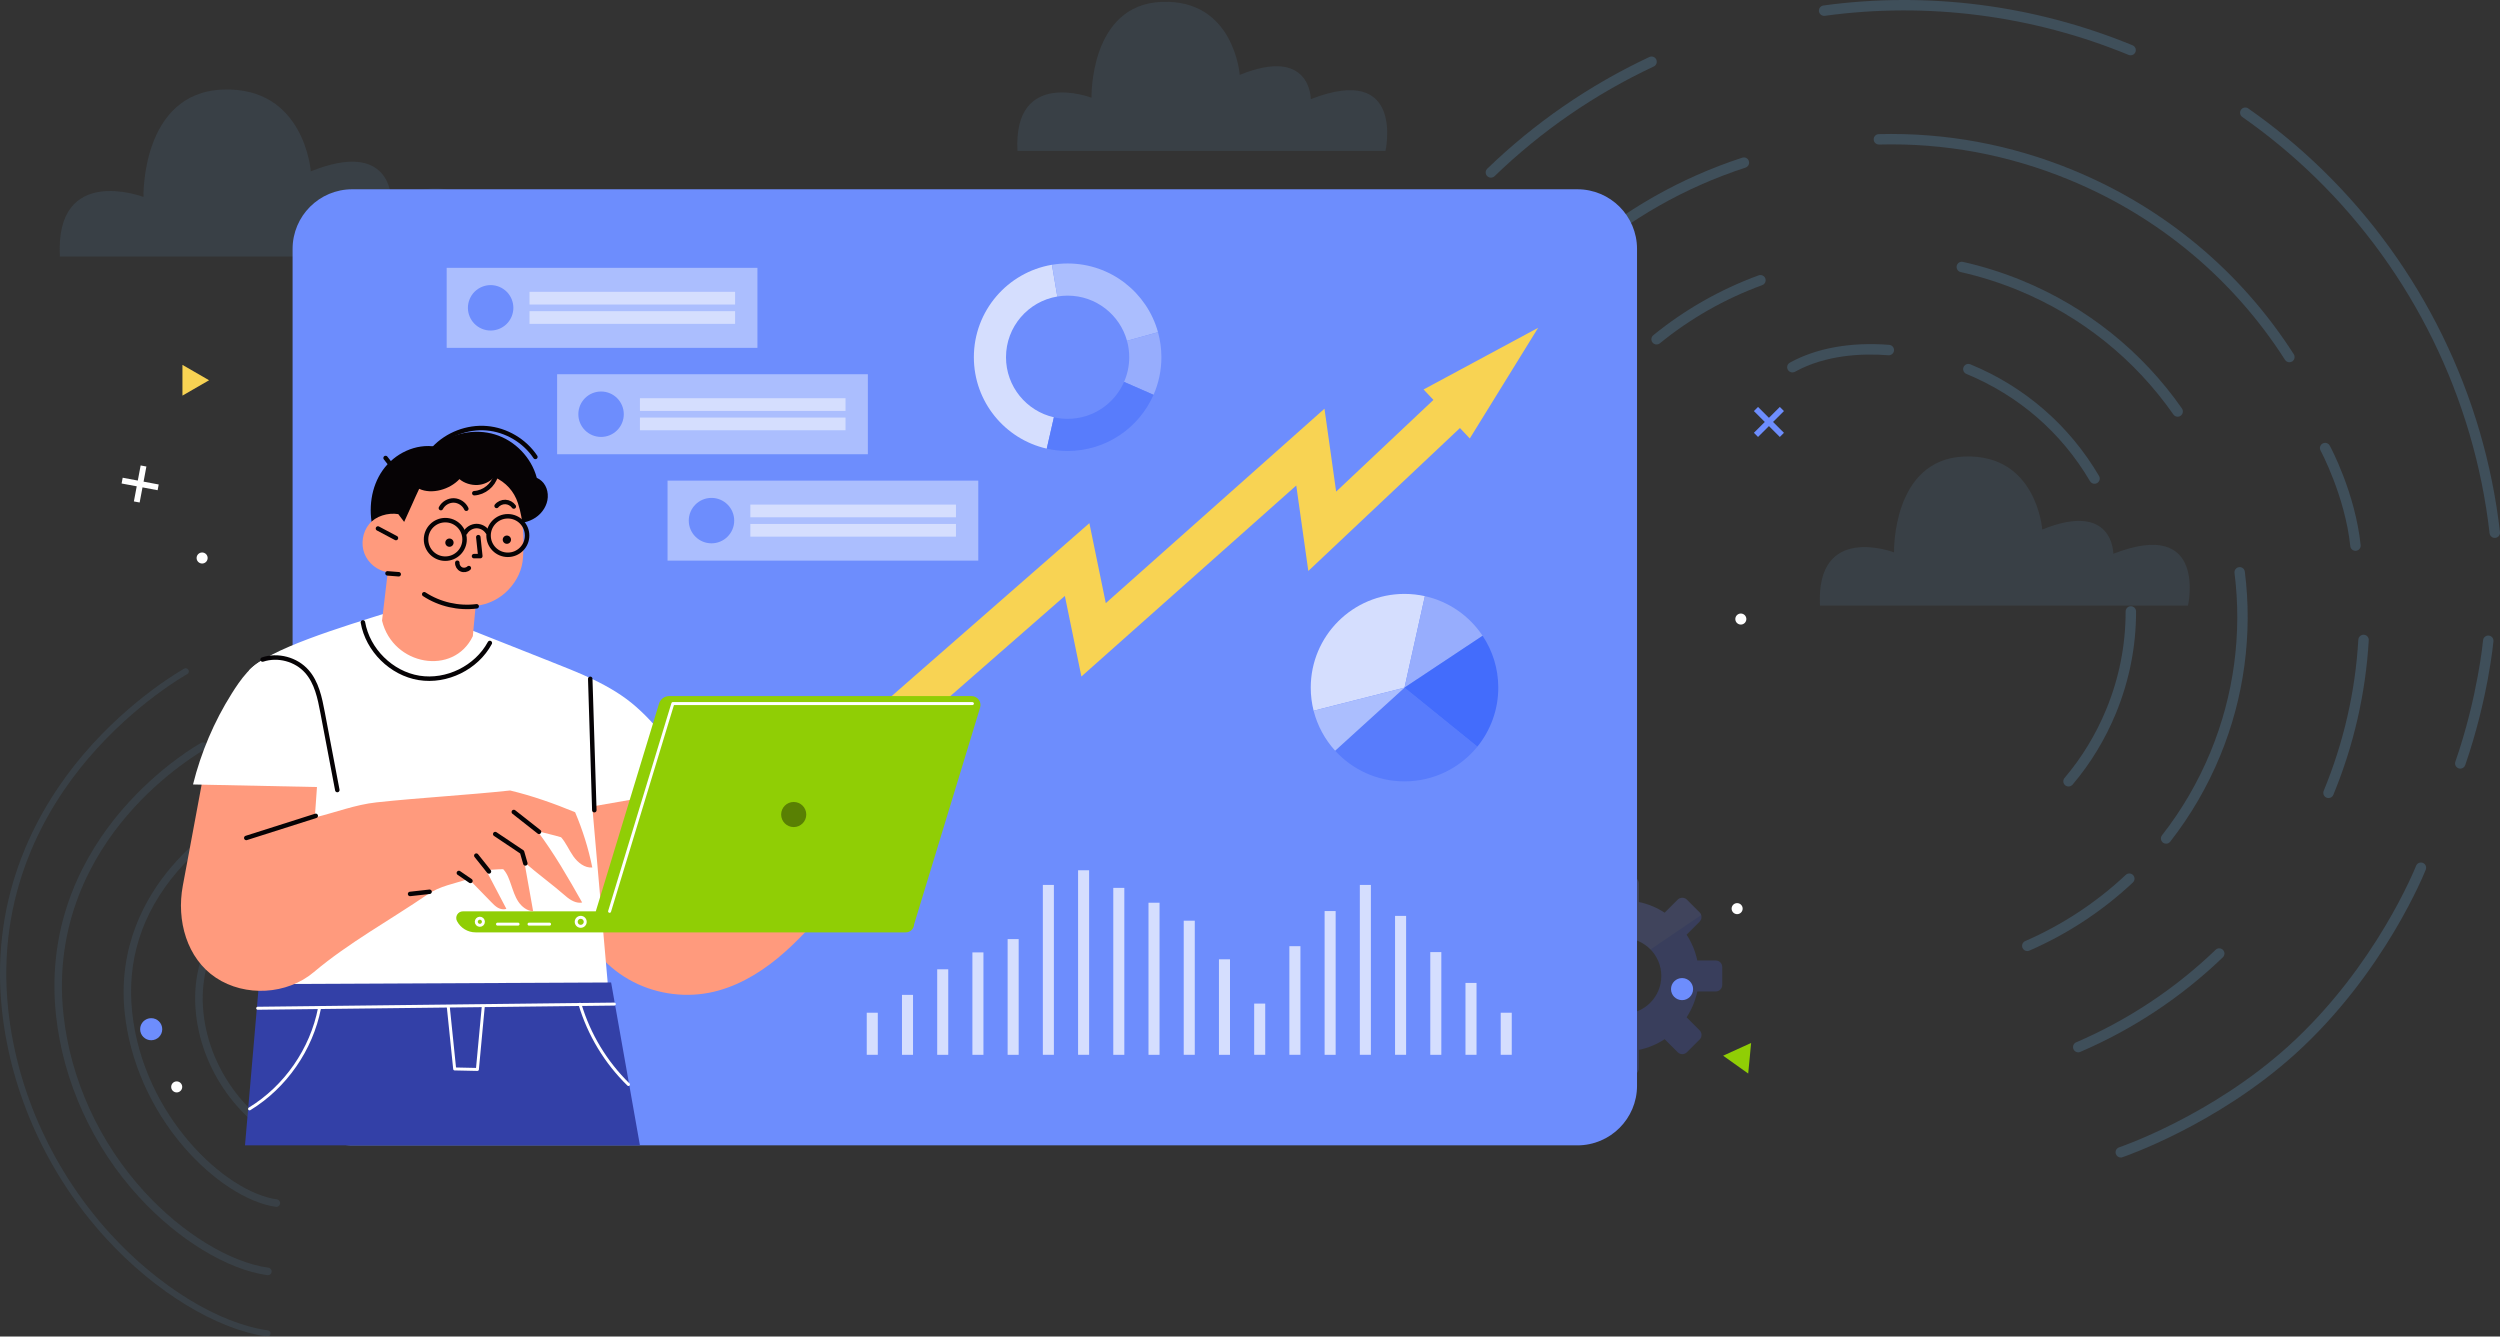 <?xml version="1.0" encoding="UTF-8"?>
<svg xmlns="http://www.w3.org/2000/svg" width="838" height="448" viewBox="0 0 838 448" fill="none">
  <rect x="0" y="0" width="838" height="448" fill="#333333" stroke="none"/>
  <path opacity="0.1" d="M341.055 50.602H464.41C464.41 50.602 471.084 20.899 439.383 33.227C439.383 33.227 439.476 15.384 415.56 25.101C415.56 25.101 413.707 -0.305 389.421 0.627C365.135 1.562 365.876 32.759 365.876 32.759C365.876 32.759 339.592 22.672 341.055 50.602Z" fill="#6FBCF6"></path>
  <path opacity="0.1" d="M610.059 203H733.414C733.414 203 740.088 173.297 708.386 185.625C708.386 185.625 708.48 167.782 684.564 177.5C684.564 177.5 682.711 152.093 658.425 153.025C634.139 153.961 634.88 185.157 634.88 185.157C634.88 185.157 608.596 175.07 610.059 203Z" fill="#6FBCF6"></path>
  <path opacity="0.1" d="M20.067 86H159.338C159.338 86 166.874 52.733 131.081 66.54C131.081 66.54 131.187 46.556 104.185 57.44C104.185 57.44 102.093 28.985 74.673 30.028C47.253 31.076 48.09 66.016 48.09 66.016C48.09 66.016 18.415 54.719 20.067 86Z" fill="#6FBCF6"></path>
  <g opacity="0.2">
    <path d="M575.103 321.946H568.93V321.943C568.278 318.809 567.042 315.887 565.346 313.299L569.713 308.931C570.316 308.329 570.493 307.462 570.244 306.703C570.142 306.386 569.963 306.09 569.713 305.838L565.452 301.577C564.598 300.722 563.213 300.722 562.36 301.577L557.989 305.948C555.402 304.245 552.48 303.01 549.345 302.358V296.188C549.345 294.979 548.366 294 547.157 294H541.133C539.924 294 538.945 294.979 538.945 296.188V302.358C535.811 303.01 532.888 304.246 530.301 305.948L525.93 301.577C525.076 300.722 523.691 300.722 522.838 301.577L518.577 305.838C517.723 306.692 517.723 308.077 518.577 308.93L522.945 313.298C521.243 315.886 520.012 318.808 519.356 321.942C519.355 321.943 519.355 321.944 519.355 321.945H513.188C511.979 321.945 511 322.924 511 324.133V330.157C511 331.366 511.979 332.345 513.188 332.345H519.356C519.356 332.346 519.356 332.347 519.357 332.348C519.889 334.89 520.801 337.294 522.035 339.492C522.321 340.002 522.626 340.503 522.947 340.99L518.578 345.358C517.724 346.213 517.724 347.598 518.578 348.451L522.839 352.711C523.693 353.566 525.078 353.566 525.931 352.711L530.302 348.341C532.889 350.044 535.812 351.278 538.946 351.93V358.101C538.946 359.31 539.925 360.289 541.134 360.289H547.158C548.367 360.289 549.346 359.31 549.346 358.101V351.93C552.48 351.279 555.403 350.042 557.99 348.341L562.361 352.711C563.215 353.566 564.6 353.566 565.453 352.711L569.714 348.451C570.569 347.597 570.569 346.211 569.714 345.358L565.347 340.99C567.044 338.403 568.279 335.481 568.932 332.347V332.344H575.104C576.313 332.344 577.292 331.365 577.292 330.156V324.131C577.291 322.925 576.312 321.946 575.103 321.946ZM544.143 339.873C538.973 339.873 534.519 336.786 532.529 332.355C531.814 330.765 531.416 329.001 531.416 327.146C531.416 320.119 537.117 314.418 544.143 314.418C547.717 314.418 550.944 315.889 553.255 318.259C555.492 320.554 556.871 323.689 556.871 327.146C556.872 334.173 551.174 339.873 544.143 339.873Z" fill="#4F6BFD"></path>
    <path opacity="0.2" d="M570.245 306.704L553.256 318.259C550.945 315.889 547.717 314.418 544.144 314.418C537.117 314.418 531.417 320.119 531.417 327.146C531.417 329.001 531.815 330.765 532.53 332.355L522.036 339.492C520.801 337.293 519.89 334.89 519.358 332.348C519.357 332.347 519.357 332.346 519.357 332.345H513.19C511.981 332.345 511.002 331.366 511.002 330.157V324.133C511.002 322.924 511.981 321.945 513.19 321.945H519.356C519.356 321.944 519.356 321.943 519.357 321.942C520.014 318.808 521.245 315.886 522.946 313.298L518.578 308.93C517.724 308.076 517.724 306.691 518.578 305.838L522.839 301.577C523.693 300.722 525.078 300.722 525.931 301.577L530.301 305.948C532.889 304.245 535.812 303.01 538.946 302.358V296.188C538.946 294.979 539.925 294 541.134 294H547.158C548.367 294 549.346 294.979 549.346 296.188V302.358C552.479 303.01 555.402 304.246 557.99 305.948L562.36 301.577C563.215 300.722 564.6 300.722 565.453 301.577L569.713 305.838C569.964 306.091 570.142 306.387 570.245 306.704Z" fill="white"></path>
  </g>
  <g opacity="0.2">
    <path d="M710.89 388C710.16 388 709.479 387.54 709.229 386.799C708.919 385.879 709.419 384.888 710.33 384.588C710.64 384.488 741.169 374.111 767.113 350.607C796.5 323.98 809.733 290.559 809.863 290.229C810.213 289.329 811.234 288.888 812.125 289.229C813.026 289.579 813.476 290.589 813.126 291.49C812.996 291.83 799.493 326.001 769.465 353.198C742.96 377.213 711.751 387.8 711.441 387.9C711.261 387.97 711.081 388 710.89 388Z" fill="#6FBCF6"></path>
    <path d="M836.247 180.301C835.366 180.301 834.616 179.641 834.505 178.75C829.371 133.552 808.641 91.206 776.141 59.516C768.554 52.121 760.306 45.287 751.618 39.213C750.827 38.663 750.637 37.572 751.188 36.782C751.738 35.991 752.829 35.801 753.62 36.352C762.458 42.535 770.856 49.48 778.583 57.014C811.664 89.264 832.754 132.361 837.989 178.36C838.099 179.32 837.408 180.191 836.447 180.291C836.377 180.301 836.307 180.301 836.247 180.301Z" fill="#6FBCF6"></path>
    <path d="M714.183 18.54C713.963 18.54 713.733 18.5 713.512 18.41C681.262 5.122 646.049 0.589 611.687 5.302C610.736 5.432 609.845 4.762 609.715 3.811C609.585 2.851 610.256 1.97 611.207 1.84C646.179 -2.953 682.013 1.66 714.844 15.188C715.735 15.559 716.165 16.579 715.795 17.47C715.524 18.14 714.874 18.54 714.183 18.54Z" fill="#6FBCF6"></path>
    <path d="M499.752 59.546C499.291 59.546 498.841 59.366 498.491 59.016C497.82 58.325 497.84 57.215 498.531 56.544C514.446 41.155 532.723 28.557 552.852 19.111C553.722 18.701 554.763 19.071 555.184 19.951C555.594 20.822 555.224 21.873 554.343 22.283C534.564 31.569 516.608 43.946 500.973 59.066C500.633 59.386 500.192 59.546 499.752 59.546Z" fill="#6FBCF6"></path>
    <path d="M696.627 352.748C695.946 352.748 695.305 352.348 695.015 351.687C694.635 350.797 695.045 349.766 695.926 349.386C713.342 341.881 729.067 331.445 742.68 318.367C743.37 317.696 744.481 317.716 745.152 318.417C745.823 319.117 745.803 320.218 745.102 320.888C731.189 334.267 715.114 344.933 697.307 352.598C697.087 352.698 696.857 352.748 696.627 352.748Z" fill="#6FBCF6"></path>
    <path d="M780.524 267.505C780.304 267.505 780.074 267.465 779.853 267.375C778.963 267.005 778.532 265.984 778.903 265.094C785.599 248.844 789.512 231.783 790.513 214.402C790.573 213.442 791.394 212.711 792.365 212.761C793.326 212.821 794.067 213.642 794.007 214.612C792.976 232.383 788.982 249.824 782.136 266.435C781.865 267.095 781.215 267.505 780.524 267.505Z" fill="#6FBCF6"></path>
    <path d="M767.403 121.424C766.823 121.424 766.262 121.144 765.932 120.614C748.546 93.457 723.532 72.594 693.604 60.266C673.195 51.861 651.725 47.868 629.855 48.449C628.864 48.449 628.083 47.708 628.063 46.748C628.043 45.777 628.804 44.977 629.764 44.957C652.165 44.386 674.076 48.449 694.935 57.044C725.534 69.652 751.098 90.985 768.875 118.742C769.395 119.553 769.155 120.634 768.344 121.164C768.044 121.334 767.723 121.424 767.403 121.424Z" fill="#6FBCF6"></path>
    <path d="M529.029 87.894C528.538 87.894 528.058 87.694 527.718 87.293C527.077 86.563 527.157 85.462 527.878 84.822C544.293 70.423 563.181 59.666 584.01 52.852C584.931 52.552 585.922 53.052 586.212 53.973C586.513 54.893 586.012 55.884 585.091 56.184C564.712 62.848 546.235 73.365 530.18 87.453C529.85 87.744 529.439 87.894 529.029 87.894Z" fill="#6FBCF6"></path>
    <path d="M726.083 282.805C725.702 282.805 725.322 282.685 725.002 282.434C724.241 281.834 724.111 280.743 724.701 279.983C731.348 271.498 736.823 262.082 740.977 252.016C748.804 233.034 751.577 212.301 749.004 192.058C748.884 191.098 749.565 190.227 750.516 190.107C751.476 189.977 752.347 190.667 752.467 191.618C755.11 212.461 752.257 233.804 744.2 253.346C739.926 263.703 734.29 273.389 727.454 282.134C727.114 282.575 726.603 282.805 726.083 282.805Z" fill="#6FBCF6"></path>
    <path d="M729.957 139.686C729.407 139.686 728.856 139.426 728.516 138.935C715.554 120.374 697.577 105.975 676.537 97.309C670.272 94.728 663.766 92.677 657.209 91.196C656.269 90.986 655.678 90.045 655.888 89.104C656.098 88.164 657.039 87.573 657.98 87.784C664.726 89.294 671.423 91.416 677.879 94.067C699.539 102.993 718.046 117.812 731.389 136.924C731.939 137.715 731.749 138.805 730.958 139.356C730.658 139.586 730.308 139.686 729.957 139.686Z" fill="#6FBCF6"></path>
    <path d="M555.295 115.471C554.784 115.471 554.284 115.251 553.933 114.83C553.323 114.08 553.433 112.979 554.184 112.369C559.368 108.136 564.954 104.314 570.769 100.992C576.735 97.58 583.041 94.658 589.497 92.296C590.397 91.966 591.408 92.427 591.739 93.337C592.069 94.248 591.609 95.248 590.698 95.579C584.422 97.87 578.306 100.712 572.501 104.024C566.845 107.256 561.43 110.968 556.386 115.081C556.075 115.341 555.685 115.471 555.295 115.471Z" fill="#6FBCF6"></path>
    <path d="M693.372 263.633C692.972 263.633 692.571 263.492 692.241 263.222C691.5 262.602 691.41 261.491 692.041 260.761C697.836 253.916 702.531 246.212 705.984 237.837C710.328 227.31 712.52 216.243 712.51 204.956C712.51 203.985 713.291 203.205 714.262 203.205C715.233 203.205 716.013 203.985 716.013 204.956C716.023 216.703 713.741 228.211 709.227 239.167C705.634 247.873 700.759 255.898 694.723 263.022C694.363 263.422 693.863 263.633 693.372 263.633Z" fill="#6FBCF6"></path>
    <path d="M702.081 162.159C701.48 162.159 700.9 161.849 700.57 161.299C690.991 144.999 676.657 132.571 659.131 125.347C658.24 124.976 657.81 123.956 658.18 123.065C658.55 122.175 659.571 121.744 660.462 122.115C678.709 129.629 693.613 142.567 703.592 159.528C704.083 160.358 703.803 161.429 702.972 161.919C702.682 162.079 702.381 162.159 702.081 162.159Z" fill="#6FBCF6"></path>
    <path d="M600.806 124.837C600.185 124.837 599.595 124.506 599.274 123.936C598.804 123.085 599.114 122.025 599.965 121.555C608.873 116.651 620.384 114.59 633.266 115.591C634.227 115.671 634.948 116.511 634.878 117.472C634.798 118.433 633.967 119.153 632.996 119.083C624.488 118.413 612.146 118.843 601.657 124.626C601.386 124.767 601.096 124.837 600.806 124.837Z" fill="#6FBCF6"></path>
    <path d="M789.563 184.633C788.682 184.633 787.921 183.963 787.821 183.072C786.019 166.242 777.932 151.183 777.852 151.033C777.391 150.182 777.701 149.121 778.552 148.661C779.403 148.201 780.464 148.511 780.924 149.362C781.275 150.002 789.422 165.171 791.294 182.702C791.394 183.663 790.704 184.523 789.743 184.623C789.683 184.633 789.623 184.633 789.563 184.633Z" fill="#6FBCF6"></path>
    <path d="M824.687 257.649C824.497 257.649 824.307 257.619 824.117 257.549C823.206 257.229 822.715 256.238 823.036 255.328C830.553 233.614 832.304 214.813 832.324 214.622C832.414 213.662 833.255 212.951 834.226 213.042C835.187 213.132 835.898 213.982 835.808 214.943C835.788 215.133 834.006 234.335 826.339 256.478C826.088 257.199 825.408 257.649 824.687 257.649Z" fill="#6FBCF6"></path>
    <path d="M679.55 318.797C678.88 318.797 678.229 318.407 677.949 317.746C677.558 316.866 677.969 315.835 678.85 315.445C691.321 310.001 702.662 302.537 712.551 293.261C713.252 292.6 714.363 292.631 715.023 293.341C715.684 294.041 715.654 295.152 714.943 295.812C704.764 305.358 693.093 313.043 680.251 318.647C680.021 318.747 679.78 318.797 679.55 318.797Z" fill="#6FBCF6"></path>
  </g>
  <g opacity="0.1">
    <path d="M89.645 448C89.6 448 89.549 448 89.497 447.993C72.626 445.646 51.951 433.032 35.526 415.081C16.067 393.806 3.691 366.69 0.672 338.723C-3.592 299.164 13.242 270.109 28.118 252.698C44.209 233.866 61.569 224.228 61.747 224.131C62.252 223.85 62.889 224.035 63.171 224.546C63.453 225.049 63.268 225.686 62.756 225.967C62.585 226.063 45.515 235.554 29.667 254.119C15.081 271.204 -1.419 299.712 2.764 338.509C5.73 366.031 17.921 392.732 37.083 413.682C53.19 431.292 73.39 443.655 89.793 445.935C90.364 446.016 90.765 446.542 90.683 447.112C90.609 447.622 90.157 448 89.645 448Z" fill="#6FBCF6"></path>
    <path d="M89.808 427.451C89.749 427.451 89.689 427.443 89.63 427.436C76.149 425.563 59.641 415.503 46.545 401.179C31.039 384.234 21.184 362.626 18.781 340.345C15.378 308.802 28.8 285.639 40.657 271.76C53.479 256.755 66.894 249.3 67.457 248.997C68.066 248.664 68.829 248.886 69.163 249.493C69.497 250.1 69.274 250.862 68.666 251.195C68.533 251.269 55.029 258.776 42.504 273.455C30.995 286.942 17.973 309.454 21.273 340.071C23.616 361.827 33.249 382.924 48.392 399.476C61.11 413.378 77.038 423.135 89.964 424.934C90.654 425.03 91.136 425.667 91.039 426.348C90.965 426.999 90.424 427.451 89.808 427.451Z" fill="#6FBCF6"></path>
    <path d="M92.642 404.54C92.583 404.54 92.523 404.532 92.464 404.525C82.95 403.2 71.129 395.509 61.6 384.442C50.581 371.643 43.558 355.749 41.823 339.678C39.383 317.071 49.001 300.474 57.492 290.533C66.672 279.792 76.29 274.447 76.691 274.225C77.299 273.892 78.063 274.114 78.397 274.721C78.73 275.328 78.508 276.09 77.9 276.423C77.803 276.475 68.222 281.805 59.346 292.228C47.496 306.13 42.438 322.001 44.314 339.405C48.052 374.034 75.527 399.625 92.805 402.03C93.495 402.127 93.969 402.763 93.88 403.444C93.799 404.081 93.257 404.54 92.642 404.54Z" fill="#6FBCF6"></path>
    <path d="M97.386 383.724C97.23 383.724 97.075 383.694 96.919 383.635C83.163 378.179 68.013 361.39 65.699 339.878C63.311 317.722 76.578 303.339 84.691 296.736C85.232 296.299 86.018 296.381 86.463 296.914C86.9 297.454 86.819 298.239 86.285 298.683C78.558 304.96 65.944 318.633 68.206 339.604C70.423 360.132 84.794 376.114 97.853 381.296C98.499 381.555 98.817 382.28 98.558 382.924C98.358 383.42 97.89 383.724 97.386 383.724Z" fill="#6FBCF6"></path>
  </g>
  <g clip-path="url(#clip0_1690_1287)">
    <path d="M528.733 63.444H118.076C107.03 63.444 98.076 72.398 98.076 83.444V363.926C98.076 374.972 107.03 383.926 118.076 383.926H528.733C539.779 383.926 548.733 374.972 548.733 363.926V83.444C548.733 72.398 539.779 63.444 528.733 63.444Z" fill="#6D8DFD"></path>
    <path d="M298.253 251.086L289.721 241.335L365.157 175.359L370.663 202.168L443.962 136.997L447.876 164.786L486.085 128.773L494.968 138.199L438.548 191.391L434.505 162.741L362.483 226.766L356.94 199.753L298.253 251.086Z" fill="#F8D353"></path>
    <path d="M492.674 146.978L515.587 109.873L477.184 130.549L492.674 146.978Z" fill="#F8D353"></path>
    <path d="M253.89 89.781H149.73V116.599H253.89V89.781Z" fill="#ABBEFE"></path>
    <path d="M171.499 106.096C173.108 102.211 171.263 97.757 167.377 96.148C163.491 94.539 159.036 96.384 157.426 100.269C155.817 104.153 157.662 108.607 161.548 110.216C165.434 111.825 169.889 109.981 171.499 106.096Z" fill="#6D8DFD"></path>
    <path d="M246.405 97.82H177.492V102.075H246.405V97.82Z" fill="#D5DEFE"></path>
    <path d="M246.405 104.305H177.492V108.56H246.405V104.305Z" fill="#D5DEFE"></path>
    <path d="M290.906 125.442H186.746V152.26H290.906V125.442Z" fill="#ABBEFE"></path>
    <path d="M201.477 146.46C205.683 146.46 209.093 143.051 209.093 138.847C209.093 134.642 205.683 131.233 201.477 131.233C197.271 131.233 193.861 134.642 193.861 138.847C193.861 143.051 197.271 146.46 201.477 146.46Z" fill="#6D8DFD"></path>
    <path d="M283.42 133.481H214.508V137.737H283.42V133.481Z" fill="#D5DEFE"></path>
    <path d="M283.42 139.966H214.508V144.221H283.42V139.966Z" fill="#D5DEFE"></path>
    <path d="M327.92 161.104H223.76V187.922H327.92V161.104Z" fill="#ABBEFE"></path>
    <path d="M238.491 182.122C242.697 182.122 246.107 178.713 246.107 174.508C246.107 170.304 242.697 166.895 238.491 166.895C234.285 166.895 230.875 170.304 230.875 174.508C230.875 178.713 234.285 182.122 238.491 182.122Z" fill="#6D8DFD"></path>
    <path d="M320.434 169.143H251.521V173.398H320.434V169.143Z" fill="#D5DEFE"></path>
    <path d="M320.434 175.628H251.521V179.883H320.434V175.628Z" fill="#D5DEFE"></path>
    <path d="M353.266 139.874L350.869 150.382C336.878 147.209 326.439 134.693 326.439 119.744C326.439 104.184 337.748 91.261 352.609 88.754L354.413 99.392C344.651 101.03 337.211 109.513 337.211 119.744C337.211 129.568 344.077 137.792 353.266 139.874Z" fill="#D5DEFE"></path>
    <path d="M388.162 111.354L377.77 114.231C375.364 105.498 367.36 99.096 357.865 99.096C356.69 99.096 355.534 99.198 354.414 99.392L352.609 88.754C354.312 88.467 356.07 88.319 357.865 88.319C372.32 88.319 384.498 98.07 388.162 111.354Z" fill="#ABBEFE"></path>
    <path d="M389.3 119.744C389.3 124.221 388.365 128.477 386.672 132.334L376.789 128.014C377.9 125.479 378.52 122.686 378.52 119.744C378.52 117.838 378.26 115.988 377.77 114.231L388.162 111.354C388.902 114.027 389.3 116.839 389.3 119.744Z" fill="#97ADFD"></path>
    <path d="M386.672 132.334C381.814 143.426 370.746 151.169 357.865 151.169C355.459 151.169 353.118 150.9 350.869 150.382L353.266 139.874C354.746 140.216 356.283 140.392 357.865 140.392C366.332 140.392 373.606 135.304 376.789 128.014L386.672 132.334Z" fill="#587CFC"></path>
    <path d="M477.618 199.827L470.789 230.494L440.326 238.236C439.696 235.757 439.363 233.167 439.363 230.494C439.363 213.148 453.429 199.078 470.789 199.078C473.13 199.078 475.416 199.337 477.618 199.827Z" fill="#D5DEFE"></path>
    <path d="M495.22 250.272C489.455 257.376 480.654 261.918 470.79 261.918C461.573 261.918 453.282 257.95 447.535 251.631L470.79 230.494L495.22 250.272Z" fill="#587CFC"></path>
    <path d="M496.968 213.111L470.789 230.494L477.618 199.827C485.66 201.604 492.545 206.469 496.968 213.111Z" fill="#97ADFD"></path>
    <path d="M502.224 230.494C502.224 237.987 499.596 244.869 495.219 250.272L470.789 230.494L496.968 213.111C500.29 218.088 502.224 224.064 502.224 230.494Z" fill="#436CFC"></path>
    <path d="M470.789 230.494L447.535 251.631C444.129 247.885 441.612 243.306 440.326 238.236L470.789 230.494Z" fill="#ABBEFE"></path>
    <path d="M294.237 339.467H290.535V353.565H294.237V339.467Z" fill="#D5DEFE"></path>
    <path d="M306.045 333.482H302.344V353.574H306.045V333.482Z" fill="#D5DEFE"></path>
    <path d="M317.852 324.906H314.15V353.574H317.852V324.906Z" fill="#D5DEFE"></path>
    <path d="M329.651 319.245H325.949V353.574H329.651V319.245Z" fill="#D5DEFE"></path>
    <path d="M341.459 314.786H337.758V353.574H341.459V314.786Z" fill="#D5DEFE"></path>
    <path d="M353.266 296.627H349.564V353.565H353.266V296.627Z" fill="#D5DEFE"></path>
    <path d="M365.075 291.715H361.373V353.565H365.075V291.715Z" fill="#D5DEFE"></path>
    <path d="M376.873 297.617H373.172V353.574H376.873V297.617Z" fill="#D5DEFE"></path>
    <path d="M388.68 302.594H384.979V353.574H388.68V302.594Z" fill="#D5DEFE"></path>
    <path d="M400.489 308.616H396.787V353.565H400.489V308.616Z" fill="#D5DEFE"></path>
    <path d="M412.295 321.558H408.594V353.574H412.295V321.558Z" fill="#D5DEFE"></path>
    <path d="M424.104 336.405H420.402V353.565H424.104V336.405Z" fill="#D5DEFE"></path>
    <path d="M435.903 317.164H432.201V353.565H435.903V317.164Z" fill="#D5DEFE"></path>
    <path d="M447.709 305.387H444.008V353.574H447.709V305.387Z" fill="#D5DEFE"></path>
    <path d="M459.518 296.627H455.816V353.565H459.518V296.627Z" fill="#D5DEFE"></path>
    <path d="M471.325 307.006H467.623V353.565H471.325V307.006Z" fill="#D5DEFE"></path>
    <path d="M483.133 319.143H479.432V353.574H483.133V319.143Z" fill="#D5DEFE"></path>
    <path d="M494.932 329.476H491.23V353.565H494.932V329.476Z" fill="#D5DEFE"></path>
    <path d="M506.739 339.467H503.037V353.565H506.739V339.467Z" fill="#D5DEFE"></path>
    <path d="M582.288 306.424C583.31 306.424 584.139 305.595 584.139 304.573C584.139 303.552 583.31 302.723 582.288 302.723C581.266 302.723 580.438 303.552 580.438 304.573C580.438 305.595 581.266 306.424 582.288 306.424Z" fill="white"></path>
    <path d="M583.528 209.356C584.551 209.356 585.379 208.527 585.379 207.506C585.379 206.484 584.551 205.655 583.528 205.655C582.506 205.655 581.678 206.484 581.678 207.506C581.678 208.527 582.506 209.356 583.528 209.356Z" fill="white"></path>
    <path d="M563.826 335.249C565.871 335.249 567.528 333.592 567.528 331.548C567.528 329.505 565.871 327.848 563.826 327.848C561.782 327.848 560.125 329.505 560.125 331.548C560.125 333.592 561.782 335.249 563.826 335.249Z" fill="#6D8DFD"></path>
    <path d="M577.596 353.871L585.998 359.856L586.979 349.597L577.596 353.871Z" fill="#90CE05"></path>
    <path d="M597.982 137.792L596.594 136.405L592.948 140.049L589.292 136.405L587.904 137.792L591.559 141.437L587.904 145.082L589.292 146.469L592.948 142.825L596.594 146.469L597.982 145.082L594.326 141.437L597.982 137.792Z" fill="#6D8DFD"></path>
    <path d="M67.753 188.893C68.775 188.893 69.604 188.065 69.604 187.043C69.604 186.021 68.775 185.193 67.753 185.193C66.731 185.193 65.902 186.021 65.902 187.043C65.902 188.065 66.731 188.893 67.753 188.893Z" fill="white"></path>
    <path d="M59.23 366.183C60.252 366.183 61.08 365.355 61.08 364.333C61.08 363.311 60.252 362.483 59.23 362.483C58.208 362.483 57.379 363.311 57.379 364.333C57.379 365.355 58.208 366.183 59.23 366.183Z" fill="white"></path>
    <path d="M50.68 348.69C52.724 348.69 54.382 347.033 54.382 344.99C54.382 342.946 52.724 341.289 50.68 341.289C48.636 341.289 46.978 342.946 46.978 344.99C46.978 347.033 48.636 348.69 50.68 348.69Z" fill="#6D8DFD"></path>
    <path d="M61.154 122.306V132.612L70.084 127.459L61.154 122.306Z" fill="#F8D353"></path>
    <path d="M49.07 156.377L47.145 156.016L46.192 161.085L41.121 160.133L40.76 162.066L45.831 163.01L44.878 168.079L46.812 168.44L47.765 163.37L52.836 164.323L53.197 162.399L48.126 161.446L49.07 156.377Z" fill="white"></path>
    <path d="M244.739 258.329C224.723 260.318 205.42 262.788 185.404 264.777C186.089 279.097 188.467 293.879 193.27 307.386C196.379 316.146 202.709 323.713 210.778 328.32C218.847 332.927 228.591 334.536 237.716 332.77C246.201 331.123 253.956 326.692 260.637 321.206C267.318 315.72 273.037 309.18 278.728 302.668L244.739 258.329Z" fill="#FF9A7D"></path>
    <path d="M232.2 264.453C228.239 253.879 221.623 244.305 213.137 236.849C204.652 229.393 193.695 225.396 183.201 221.215C174.42 217.718 165.518 214.221 156.736 210.725C152.359 215.193 145.326 216.83 139.431 214.749C137.284 213.99 135.276 212.769 133.833 211.011C132.389 209.263 131.214 207.117 131.455 204.86C113.826 210.41 90.239 217.487 83.428 224.749C86.343 228.088 88.869 231.687 91.784 235.036C90.229 266.497 88.119 298.311 86.555 329.772L203.828 330.873C202.116 311.243 200.238 289.957 198.526 270.327C211.86 268.061 218.884 266.71 232.2 264.453Z" fill="white"></path>
    <path d="M121.646 208.615C123.257 217.885 131.169 225.72 140.459 227.228C149.75 228.736 159.735 223.814 164.195 215.526" stroke="#060305" stroke-width="1.5" stroke-miterlimit="10" stroke-linecap="round" stroke-linejoin="round"></path>
    <path d="M199.219 271.576C198.766 256.895 198.312 242.223 197.85 227.542" stroke="#060305" stroke-width="1.5" stroke-miterlimit="10" stroke-linecap="round" stroke-linejoin="round"></path>
    <path d="M204.846 329.328L214.507 383.926H82.123L86.796 329.874L204.846 329.328Z" fill="#3340A7"></path>
    <path d="M86.379 337.968C126.225 337.506 166.072 337.034 205.919 336.572" stroke="white" stroke-miterlimit="10" stroke-linecap="round" stroke-linejoin="round"></path>
    <path d="M150.277 337.598C150.99 344.499 151.693 351.41 152.406 358.311C155.015 358.413 157.412 358.376 160.022 358.477C160.716 351.447 161.28 344.592 161.974 337.571" stroke="white" stroke-miterlimit="10" stroke-linecap="round" stroke-linejoin="round"></path>
    <path d="M194.408 336.627C197.425 346.784 203.079 356.137 210.658 363.528" stroke="white" stroke-miterlimit="10" stroke-linecap="round" stroke-linejoin="round"></path>
    <path d="M83.658 371.697C95.697 364.333 104.414 351.761 107.107 337.913" stroke="white" stroke-miterlimit="10" stroke-linecap="round" stroke-linejoin="round"></path>
    <path d="M155.172 305.48H199.71L220.91 235.85C221.363 234.351 222.752 233.324 224.325 233.324H325.662C327.67 233.324 329.114 235.267 328.531 237.191L306.424 309.781H306.405C306.377 311.308 305.147 312.529 303.611 312.529H159.41C156.8 312.529 154.403 311.077 153.191 308.764C152.405 307.265 153.487 305.48 155.172 305.48Z" fill="#90CE05"></path>
    <path d="M266.05 277.237C268.376 277.237 270.261 275.353 270.261 273.028C270.261 270.704 268.376 268.819 266.05 268.819C263.725 268.819 261.84 270.704 261.84 273.028C261.84 275.353 263.725 277.237 266.05 277.237Z" fill="#598003"></path>
    <path d="M204.336 305.48L225.536 235.84H325.948" stroke="white" stroke-miterlimit="10" stroke-linecap="round" stroke-linejoin="round"></path>
    <path d="M194.657 310.503C195.49 310.503 196.165 309.828 196.165 308.995C196.165 308.162 195.49 307.487 194.657 307.487C193.824 307.487 193.148 308.162 193.148 308.995C193.148 309.828 193.824 310.503 194.657 310.503Z" stroke="white" stroke-miterlimit="10" stroke-linecap="round" stroke-linejoin="round"></path>
    <path d="M160.844 310.17C161.503 310.17 162.038 309.636 162.038 308.977C162.038 308.317 161.503 307.783 160.844 307.783C160.185 307.783 159.65 308.317 159.65 308.977C159.65 309.636 160.185 310.17 160.844 310.17Z" stroke="white" stroke-miterlimit="10" stroke-linecap="round" stroke-linejoin="round"></path>
    <path d="M173.65 309.772H166.766" stroke="white" stroke-miterlimit="10" stroke-linecap="round" stroke-linejoin="round"></path>
    <path d="M184.21 309.772H177.334" stroke="white" stroke-miterlimit="10" stroke-linecap="round" stroke-linejoin="round"></path>
    <path d="M188.078 280.651C189.772 282.557 190.734 285.017 192.224 287.089C193.714 289.162 195.99 290.993 198.535 290.79C197.249 284.397 195.324 278.264 192.779 272.261C185.839 269.374 178.297 266.71 170.987 264.971C156.264 266.553 140.949 267.367 126.236 268.949C119.147 269.707 112.457 272.335 105.526 274.018C105.831 269.337 106.201 264.721 106.516 260.04L68.344 258.949C65.985 271.622 63.625 284.305 61.265 296.978C59.118 308.514 62.607 321.262 72.388 327.746C82.169 334.24 96.198 333.436 105.174 325.868C116.899 315.979 130.733 308.431 143.392 299.772C147.519 296.941 152.359 296.22 157.088 294.601C159.642 297.247 162.085 299.707 164.639 302.353C165.323 303.065 166.027 303.787 166.887 304.277C167.748 304.758 168.812 304.98 169.737 304.638C167.517 300.364 165.101 295.868 162.88 291.585C164.842 291.622 166.721 291.317 168.682 291.354C170.071 292.862 170.654 294.675 171.329 296.608C172.005 298.542 172.606 300.531 173.744 302.233C174.882 303.935 176.668 305.341 178.714 305.471C177.751 300.142 176.742 294.36 175.78 289.032C180.37 293.047 185.108 296.423 189.698 300.438C191.178 301.733 193.214 302.927 195.139 302.52C190.54 294.37 185.746 286.007 180.111 278.542C182.822 279.337 185.367 279.828 188.078 280.651Z" fill="#FF9A7D"></path>
    <path d="M105.84 273.472C98.077 275.942 90.313 278.412 82.549 280.882" stroke="#060305" stroke-width="1.5" stroke-miterlimit="10" stroke-linecap="round" stroke-linejoin="round"></path>
    <path d="M153.812 292.621C155.108 293.509 156.404 294.397 157.69 295.286" stroke="#060305" stroke-width="1.5" stroke-miterlimit="10" stroke-linecap="round" stroke-linejoin="round"></path>
    <path d="M143.985 298.921C141.81 299.162 139.636 299.402 137.461 299.652" stroke="#060305" stroke-width="1.5" stroke-miterlimit="10" stroke-linecap="round" stroke-linejoin="round"></path>
    <path d="M159.66 286.803C161.076 288.579 162.483 290.346 163.898 292.122" stroke="#060305" stroke-width="1.5" stroke-miterlimit="10" stroke-linecap="round" stroke-linejoin="round"></path>
    <path d="M176.094 289.421C175.733 288.153 175.363 286.886 175.002 285.609C172.078 283.583 168.922 281.604 165.998 279.578" stroke="#060305" stroke-width="1.5" stroke-miterlimit="10" stroke-linecap="round" stroke-linejoin="round"></path>
    <path d="M172.227 272.177C175.049 274.397 177.862 276.618 180.684 278.829" stroke="#060305" stroke-width="1.5" stroke-miterlimit="10" stroke-linecap="round" stroke-linejoin="round"></path>
    <path d="M129.252 153.518C129.779 154.194 130.307 154.869 130.834 155.535" stroke="#060305" stroke-width="1.5" stroke-miterlimit="10" stroke-linecap="round" stroke-linejoin="round"></path>
    <path d="M145.473 150.308C149.951 145.563 156.651 142.991 163.157 143.546C169.662 144.092 175.843 147.737 179.462 153.167" stroke="#060305" stroke-width="1.5" stroke-miterlimit="10" stroke-linecap="round" stroke-linejoin="round"></path>
    <path d="M179.934 160.17C178.13 153.37 172.633 147.672 165.896 145.627C159.16 143.583 151.47 145.091 146.186 149.744C139.412 148.551 132.259 151.992 128.289 157.616C124.328 163.231 123.394 170.678 125.032 177.357L171.597 175.405C174.354 175.6 177.214 175.035 179.518 173.5C181.813 171.964 183.488 169.392 183.617 166.636C183.756 163.87 182.46 161.289 179.934 160.17Z" fill="#060305"></path>
    <path d="M158.494 213.241C158.827 209.763 159.105 206.562 159.438 203.084C163.612 202.667 167.609 200.697 170.478 197.626C173.346 194.564 175.114 190.882 175.327 186.691C175.641 180.558 175.53 174.527 173.624 168.68C172.31 164.656 169.562 161.668 165.712 159.892C164.278 161.465 162.214 162.445 160.095 162.565C157.976 162.686 155.616 161.983 154.006 160.595C150.804 164.055 144.78 165.831 140.505 163.851C138.821 167.394 137.155 171.391 135.471 174.943C134.814 174.073 134.166 173.204 133.509 172.334C130.067 171.77 125.921 172.982 123.719 175.692C121.516 178.403 120.906 182.316 122.164 185.563C123.423 188.819 126.513 191.289 129.974 191.807C129.354 197.108 128.688 202.751 128.059 208.042C131.723 223.167 152.063 226.682 158.494 213.241Z" fill="#FF9A7D"></path>
    <path d="M170.227 185.97C173.794 185.97 176.686 183.079 176.686 179.513C176.686 175.947 173.794 173.056 170.227 173.056C166.659 173.056 163.768 175.947 163.768 179.513C163.768 183.079 166.659 185.97 170.227 185.97Z" stroke="#060305" stroke-width="1.5" stroke-miterlimit="10" stroke-linecap="round" stroke-linejoin="round"></path>
    <path d="M155.727 180.808C155.727 177.246 152.84 174.351 149.268 174.351C145.705 174.351 142.809 177.237 142.809 180.808C142.809 184.369 145.696 187.265 149.268 187.265C152.84 187.256 155.727 184.369 155.727 180.808Z" stroke="#060305" stroke-width="1.5" stroke-miterlimit="10" stroke-linecap="round" stroke-linejoin="round"></path>
    <path d="M155.959 178.551C156.69 177.246 158.143 176.377 159.642 176.33C161.141 176.293 162.631 177.08 163.436 178.347" stroke="#060305" stroke-width="1.5" stroke-miterlimit="10" stroke-linecap="round" stroke-linejoin="round"></path>
    <path d="M150.656 183.287C151.422 183.287 152.044 182.666 152.044 181.899C152.044 181.133 151.422 180.512 150.656 180.512C149.889 180.512 149.268 181.133 149.268 181.899C149.268 182.666 149.889 183.287 150.656 183.287Z" fill="#060305"></path>
    <path d="M169.904 182.288C170.67 182.288 171.292 181.667 171.292 180.9C171.292 180.134 170.67 179.513 169.904 179.513C169.137 179.513 168.516 180.134 168.516 180.9C168.516 181.667 169.137 182.288 169.904 182.288Z" fill="#060305"></path>
    <path d="M160.326 180.049C160.548 182.168 160.78 184.286 161.002 186.405C160.299 186.405 159.586 186.414 158.883 186.414" stroke="#060305" stroke-width="1.5" stroke-miterlimit="10" stroke-linecap="round" stroke-linejoin="round"></path>
    <path d="M147.787 170.318C148.592 168.745 150.35 167.7 152.118 167.746C153.885 167.792 155.579 168.921 156.31 170.53" stroke="#060305" stroke-width="1.5" stroke-miterlimit="10" stroke-linecap="round" stroke-linejoin="round"></path>
    <path d="M166.461 169.587C167.164 168.726 168.284 168.227 169.394 168.264C170.505 168.301 171.588 168.884 172.226 169.79" stroke="#060305" stroke-width="1.5" stroke-miterlimit="10" stroke-linecap="round" stroke-linejoin="round"></path>
    <path d="M153.293 188.625C153.237 189.541 153.783 190.456 154.616 190.845C155.449 191.233 156.504 191.048 157.161 190.419" stroke="#060305" stroke-width="1.5" stroke-miterlimit="10" stroke-linecap="round" stroke-linejoin="round"></path>
    <path d="M142.199 199.189C147.335 202.556 153.692 204.018 159.781 203.232" stroke="#060305" stroke-width="1.5" stroke-miterlimit="10" stroke-linecap="round" stroke-linejoin="round"></path>
    <path d="M126.689 177.154C128.698 178.218 130.715 179.281 132.723 180.355" stroke="#060305" stroke-width="1.5" stroke-miterlimit="10" stroke-linecap="round" stroke-linejoin="round"></path>
    <path d="M129.891 192.195C131.14 192.297 132.398 192.39 133.648 192.491" stroke="#060305" stroke-width="1.5" stroke-miterlimit="10" stroke-linecap="round" stroke-linejoin="round"></path>
    <path d="M166.193 159.485C165.314 162.667 162.279 165.128 158.984 165.322" stroke="#060305" stroke-width="1.5" stroke-miterlimit="10" stroke-linecap="round" stroke-linejoin="round"></path>
    <path d="M108.034 238.218C107.266 233.731 106.406 229.041 103.574 225.48C100.354 221.428 94.681 219.494 89.647 220.734C84.623 221.974 80.421 228.098 77.673 232.482C71.769 241.863 67.374 252.196 64.699 262.954L112.458 263.944C110.977 255.359 109.506 246.793 108.034 238.218Z" fill="white"></path>
    <path d="M88.019 221.076C93.155 219.365 99.254 220.993 102.844 225.054C106.148 228.782 107.203 233.935 108.128 238.828C109.775 247.496 111.422 256.155 113.069 264.823" stroke="#060305" stroke-width="1.5" stroke-miterlimit="10" stroke-linecap="round" stroke-linejoin="round"></path>
  </g>
  <defs>
    <clipPath id="clip0_1690_1287">
      <rect width="558" height="321" fill="white" transform="translate(40 63)"></rect>
    </clipPath>
  </defs>
</svg>
